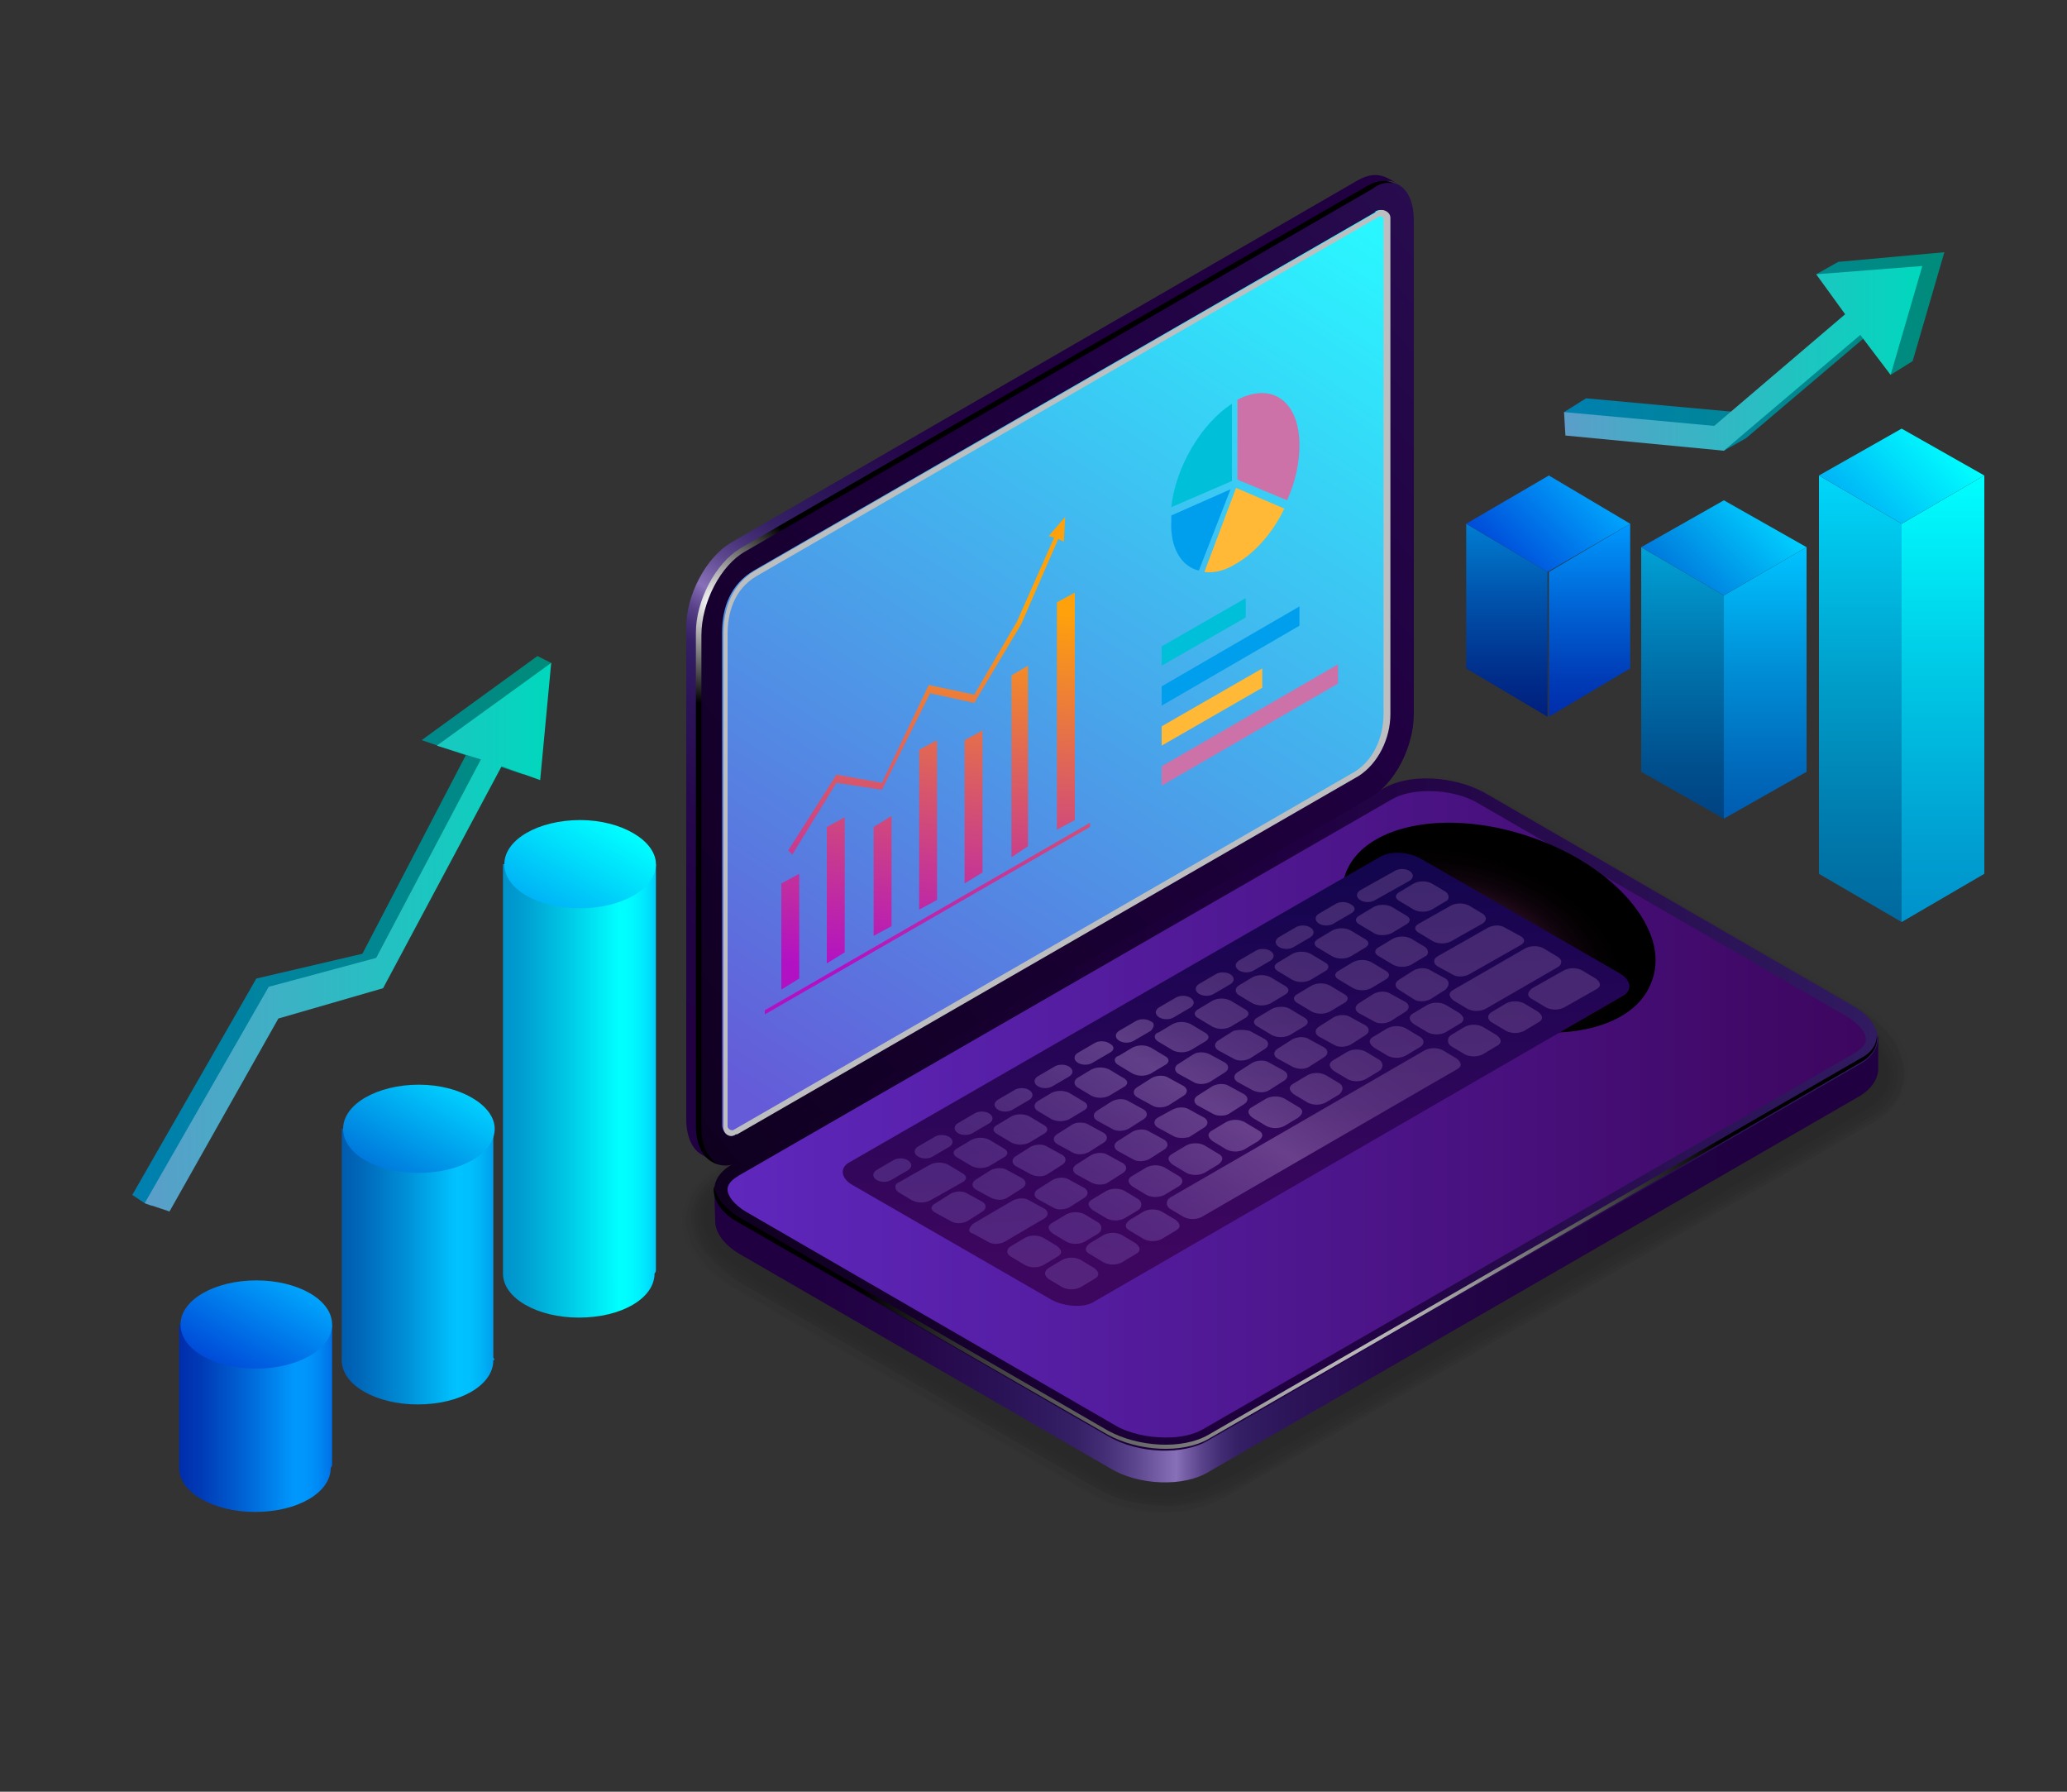 <?xml version="1.0" encoding="utf-8"?>
<!-- Generator: Adobe Illustrator 22.1.0, SVG Export Plug-In . SVG Version: 6.00 Build 0)  -->
<svg version="1.1" id="Layer_1" xmlns="http://www.w3.org/2000/svg" xmlns:xlink="http://www.w3.org/1999/xlink" x="0px" y="0px"
	 viewBox="0 0 150 130" style="enable-background:new 0 0 150 130;" xml:space="preserve">
<rect x="0" y="0" width="150" height="130" fill="#333333" stroke="none"/>
<style type="text/css">
	.st0{fill:url(#SVGID_1_);}
	.st1{fill:url(#SVGID_2_);}
	.st2{fill:url(#SVGID_3_);}
	.st3{fill:url(#SVGID_4_);}
	.st4{fill:url(#SVGID_5_);}
	.st5{fill:url(#SVGID_6_);}
	.st6{fill:url(#SVGID_7_);}
	.st7{fill:url(#SVGID_8_);}
	.st8{fill:url(#SVGID_9_);}
	.st9{fill:url(#SVGID_10_);}
	.st10{fill:url(#SVGID_11_);}
	.st11{fill:url(#SVGID_12_);}
	.st12{fill:url(#SVGID_13_);}
	.st13{fill:url(#SVGID_14_);}
	.st14{fill:url(#SVGID_15_);}
	.st15{fill:url(#SVGID_16_);}
	.st16{fill:url(#SVGID_17_);}
	.st17{fill:url(#SVGID_18_);}
	.st18{fill:url(#SVGID_19_);}
	.st19{opacity:0.2;}
	.st20{opacity:0;}
	.st21{opacity:9.090909e-02;}
	.st22{opacity:0.182;}
	.st23{opacity:0.273;}
	.st24{opacity:0.364;}
	.st25{opacity:0.455;}
	.st26{opacity:0.545;}
	.st27{opacity:0.636;}
	.st28{opacity:0.727;}
	.st29{opacity:0.818;}
	.st30{opacity:0.909;}
	.st31{fill:url(#SVGID_20_);}
	.st32{fill:url(#SVGID_21_);}
	.st33{fill:url(#SVGID_22_);}
	.st34{fill:url(#SVGID_23_);}
	.st35{fill:url(#SVGID_24_);}
	.st36{fill:url(#SVGID_25_);}
	.st37{opacity:0.3;fill:url(#SVGID_26_);}
	.st38{fill:url(#SVGID_27_);}
	.st39{fill:url(#SVGID_28_);}
	.st40{fill:#BCBEC0;}
	.st41{fill:url(#SVGID_29_);}
	.st42{fill:url(#SVGID_30_);}
	.st43{fill:url(#SVGID_31_);}
	.st44{fill:url(#SVGID_32_);}
	.st45{fill:url(#SVGID_33_);}
	.st46{fill:url(#SVGID_34_);}
	.st47{fill:url(#SVGID_35_);}
	.st48{fill:url(#SVGID_36_);}
	.st49{fill:url(#SVGID_37_);}
	.st50{fill:url(#SVGID_38_);}
	.st51{fill:url(#SVGID_39_);}
	.st52{fill:#CD72A8;}
	.st53{fill:#00BFD9;}
	.st54{fill:#009FEE;}
	.st55{fill:#FFB937;}
</style>
<g>
	<g>
		<linearGradient id="SVGID_1_" gradientUnits="userSpaceOnUse" x1="13.018" y1="102.871" x2="24.1" y2="102.871">
			<stop  offset="0" style="stop-color:#002DAC"/>
			<stop  offset="0.142" style="stop-color:#003BB6"/>
			<stop  offset="0.41" style="stop-color:#0061D3"/>
			<stop  offset="0.754" style="stop-color:#0098FD"/>
			<stop  offset="0.834" style="stop-color:#0095FB"/>
			<stop  offset="0.907" style="stop-color:#008AF5"/>
			<stop  offset="0.978" style="stop-color:#0077EA"/>
			<stop  offset="1" style="stop-color:#0070E6"/>
		</linearGradient>
		<path class="st0" d="M24.1,106.2V96.1H13v10.4h0c0,1.8,2.5,3.2,5.5,3.2c3.1,0,5.5-1.4,5.5-3.2C24.1,106.4,24.1,106.3,24.1,106.2z"
			/>
		<linearGradient id="SVGID_2_" gradientUnits="userSpaceOnUse" x1="16.6" y1="99.453" x2="20.518" y2="92.667">
			<stop  offset="0" style="stop-color:#004BD8"/>
			<stop  offset="1" style="stop-color:#00A5FD"/>
		</linearGradient>
		<path class="st1" d="M24.1,96.1c0,1.8-2.5,3.2-5.5,3.2c-3.1,0-5.5-1.4-5.5-3.2c0-1.8,2.5-3.2,5.5-3.2
			C21.6,92.9,24.1,94.3,24.1,96.1z"/>
	</g>
	<g>
		<linearGradient id="SVGID_3_" gradientUnits="userSpaceOnUse" x1="24.784" y1="91.954" x2="35.866" y2="91.954">
			<stop  offset="0" style="stop-color:#005CB0"/>
			<stop  offset="0.146" style="stop-color:#006ABB"/>
			<stop  offset="0.421" style="stop-color:#008FD7"/>
			<stop  offset="0.754" style="stop-color:#00C3FF"/>
			<stop  offset="0.834" style="stop-color:#00C0FD"/>
			<stop  offset="0.909" style="stop-color:#00B5F7"/>
			<stop  offset="0.981" style="stop-color:#00A2EE"/>
			<stop  offset="1" style="stop-color:#009BEA"/>
		</linearGradient>
		<path class="st2" d="M35.8,98.5V81.9H24.8v16.8h0c0,1.8,2.5,3.2,5.5,3.2c3.1,0,5.5-1.4,5.5-3.2C35.9,98.7,35.9,98.6,35.8,98.5z"/>
		<linearGradient id="SVGID_4_" gradientUnits="userSpaceOnUse" x1="28.366" y1="85.337" x2="32.284" y2="78.55">
			<stop  offset="0" style="stop-color:#0078DC"/>
			<stop  offset="1" style="stop-color:#00CFFF"/>
		</linearGradient>
		<path class="st3" d="M35.9,81.9c0,1.8-2.5,3.2-5.5,3.2c-3.1,0-5.5-1.4-5.5-3.2s2.5-3.2,5.5-3.2C33.4,78.7,35.9,80.2,35.9,81.9z"/>
	</g>
	<g>
		<linearGradient id="SVGID_5_" gradientUnits="userSpaceOnUse" x1="36.53" y1="79.145" x2="47.612" y2="79.145">
			<stop  offset="0" style="stop-color:#0092CB"/>
			<stop  offset="0.141" style="stop-color:#00A0D2"/>
			<stop  offset="0.407" style="stop-color:#00C6E4"/>
			<stop  offset="0.756" style="stop-color:#00FFFF"/>
			<stop  offset="0.828" style="stop-color:#00FBFF"/>
			<stop  offset="0.893" style="stop-color:#00F0FE"/>
			<stop  offset="0.957" style="stop-color:#00DEFD"/>
			<stop  offset="1" style="stop-color:#00CCFC"/>
		</linearGradient>
		<path class="st4" d="M47.6,92.1V62.7H36.5v29.7h0c0,1.8,2.5,3.2,5.5,3.2c3.1,0,5.5-1.4,5.5-3.2C47.6,92.3,47.6,92.2,47.6,92.1z"/>
		<linearGradient id="SVGID_6_" gradientUnits="userSpaceOnUse" x1="40.112" y1="66.117" x2="44.03" y2="59.331">
			<stop  offset="0" style="stop-color:#00B3F6"/>
			<stop  offset="1" style="stop-color:#00FFFF"/>
		</linearGradient>
		<path class="st5" d="M47.6,62.7c0,1.8-2.5,3.2-5.5,3.2c-3.1,0-5.5-1.4-5.5-3.2c0-1.8,2.5-3.2,5.5-3.2C45.1,59.5,47.6,61,47.6,62.7
			z"/>
	</g>
	<g>
		<linearGradient id="SVGID_7_" gradientUnits="userSpaceOnUse" x1="9.566" y1="67.556" x2="40.002" y2="67.556">
			<stop  offset="0" style="stop-color:#0080B0"/>
			<stop  offset="1" style="stop-color:#008C7B"/>
		</linearGradient>
		<polygon class="st6" points="39,47.6 30.6,53.7 33.8,54.8 26.3,69.2 18.6,71 9.6,86.7 10.5,87.3 11,87.5 19,73.1 26.9,71 
			35.3,55.3 38,56.2 40,48.1 		"/>
		<linearGradient id="SVGID_8_" gradientUnits="userSpaceOnUse" x1="10.548" y1="67.997" x2="40.002" y2="67.997">
			<stop  offset="0" style="stop-color:#5B9EC9"/>
			<stop  offset="1" style="stop-color:#00D8BD"/>
		</linearGradient>
		<polygon class="st7" points="40,48.1 31.7,54.1 34.9,55.1 27.3,69.5 19.5,71.6 10.5,87.3 12.3,87.9 20.2,73.9 27.8,71.7 
			36.4,55.6 39.2,56.6 		"/>
	</g>
</g>
<g>
	<g>
		<g>
			<linearGradient id="SVGID_9_" gradientUnits="userSpaceOnUse" x1="115.351" y1="51.993" x2="115.351" y2="38">
				<stop  offset="0" style="stop-color:#002DAC"/>
				<stop  offset="0.188" style="stop-color:#003BB6"/>
				<stop  offset="0.544" style="stop-color:#0061D3"/>
				<stop  offset="1" style="stop-color:#0098FD"/>
			</linearGradient>
			<polygon class="st8" points="112.4,52 118.3,48.5 118.3,38 112.4,41.5 			"/>
			<linearGradient id="SVGID_10_" gradientUnits="userSpaceOnUse" x1="109.35" y1="51.993" x2="109.35" y2="38">
				<stop  offset="0" style="stop-color:#001F7D"/>
				<stop  offset="0.209" style="stop-color:#002D8A"/>
				<stop  offset="0.605" style="stop-color:#0052AB"/>
				<stop  offset="1" style="stop-color:#007DD1"/>
			</linearGradient>
			<polygon class="st9" points="112.3,52 106.4,48.5 106.4,38 112.3,41.5 			"/>
			<linearGradient id="SVGID_11_" gradientUnits="userSpaceOnUse" x1="109.351" y1="41" x2="115.35" y2="35">
				<stop  offset="0" style="stop-color:#004BD8"/>
				<stop  offset="1" style="stop-color:#00A5FD"/>
			</linearGradient>
			<polygon class="st10" points="112.4,34.5 106.4,38 112.3,41.5 118.3,38 			"/>
		</g>
		<g>
			<linearGradient id="SVGID_12_" gradientUnits="userSpaceOnUse" x1="128.092" y1="59.429" x2="128.092" y2="39.719">
				<stop  offset="0" style="stop-color:#005CB0"/>
				<stop  offset="0.193" style="stop-color:#006ABB"/>
				<stop  offset="0.559" style="stop-color:#008FD7"/>
				<stop  offset="1" style="stop-color:#00C3FF"/>
			</linearGradient>
			<polygon class="st11" points="125.1,59.4 131.1,56 131.1,39.7 125.1,43.2 			"/>
			<linearGradient id="SVGID_13_" gradientUnits="userSpaceOnUse" x1="122.091" y1="59.429" x2="122.091" y2="39.719">
				<stop  offset="0" style="stop-color:#004282"/>
				<stop  offset="0.207" style="stop-color:#00508E"/>
				<stop  offset="0.599" style="stop-color:#0075AE"/>
				<stop  offset="1" style="stop-color:#00A1D5"/>
			</linearGradient>
			<polygon class="st12" points="125.1,59.4 119.1,56 119.1,39.7 125.1,43.2 			"/>
			<linearGradient id="SVGID_14_" gradientUnits="userSpaceOnUse" x1="122.091" y1="42.718" x2="128.091" y2="36.719">
				<stop  offset="0" style="stop-color:#0078DC"/>
				<stop  offset="1" style="stop-color:#00CFFF"/>
			</linearGradient>
			<polygon class="st13" points="125.1,36.3 119.1,39.7 125.1,43.2 131.1,39.7 			"/>
		</g>
		<g>
			<linearGradient id="SVGID_15_" gradientUnits="userSpaceOnUse" x1="141.001" y1="66.873" x2="141.001" y2="34.538">
				<stop  offset="0" style="stop-color:#0092CB"/>
				<stop  offset="0.186" style="stop-color:#00A0D2"/>
				<stop  offset="0.538" style="stop-color:#00C6E4"/>
				<stop  offset="1" style="stop-color:#00FFFF"/>
			</linearGradient>
			<polygon class="st14" points="138,66.9 144,63.4 144,34.5 138,38 			"/>
			<linearGradient id="SVGID_16_" gradientUnits="userSpaceOnUse" x1="135" y1="66.873" x2="135" y2="34.538">
				<stop  offset="0" style="stop-color:#00699E"/>
				<stop  offset="0.184" style="stop-color:#0077AA"/>
				<stop  offset="0.533" style="stop-color:#009DC9"/>
				<stop  offset="1" style="stop-color:#00D7FA"/>
			</linearGradient>
			<polygon class="st15" points="138,66.9 132,63.4 132,34.5 138,38 			"/>
			<linearGradient id="SVGID_17_" gradientUnits="userSpaceOnUse" x1="135.001" y1="37.537" x2="141" y2="31.538">
				<stop  offset="0" style="stop-color:#00B3F6"/>
				<stop  offset="1" style="stop-color:#00FFFF"/>
			</linearGradient>
			<polygon class="st16" points="138,31.1 132,34.5 138,38 144,34.5 			"/>
		</g>
	</g>
	<g>
		<linearGradient id="SVGID_18_" gradientUnits="userSpaceOnUse" x1="113.461" y1="25.533" x2="141.111" y2="25.533">
			<stop  offset="0" style="stop-color:#0080B0"/>
			<stop  offset="1" style="stop-color:#008C7B"/>
		</linearGradient>
		<polygon class="st17" points="141.1,18.3 133.4,19 131.8,19.9 135.5,21.9 126,29.9 115.1,28.9 113.5,29.9 115.2,30.7 125.1,32.7 
			126.7,31.8 136.6,23.4 137.2,27.2 138.8,26.2 		"/>
		<linearGradient id="SVGID_19_" gradientUnits="userSpaceOnUse" x1="113.461" y1="26.002" x2="139.499" y2="26.002">
			<stop  offset="0" style="stop-color:#5B9EC9"/>
			<stop  offset="1" style="stop-color:#00D8BD"/>
		</linearGradient>
		<polygon class="st18" points="139.5,19.3 131.8,19.9 133.9,22.8 124.4,30.9 113.5,29.9 113.6,31.6 125.1,32.7 135,24.3 
			137.2,27.2 		"/>
	</g>
</g>
<g>
	<g class="st19">
		<path class="st20" d="M84.6,110.2c1.7,0,3.2-0.4,4.5-1.1l47.3-27.3c1.6-0.9,2.6-2.4,2.6-4.1c0-1.8-1.1-3.5-3.1-4.6L109,57.6
			c-1.5-0.9-3.5-1.4-5.4-1.4c-1.7,0-3.2,0.4-4.5,1.1L51.8,84.6c-1.6,0.9-2.6,2.4-2.6,4.1c0,1.8,1.1,3.5,3.1,4.6l26.8,15.5
			C80.7,109.7,82.6,110.2,84.6,110.2z"/>
		<path class="st21" d="M99.2,57.5L51.9,84.8c-1.6,0.9-2.5,2.4-2.4,4c0,0.4,0.1,0.8,0.2,1.1c0.4,1.2,1.6,2.5,3,3.3l26.5,15.3
			c1.5,0.9,3.5,1.4,5.4,1.3c0.8,0,1.5-0.1,2.2-0.3c0.7-0.2,1.6-0.5,2.2-0.9l47.1-27.2c1.6-0.9,2.5-2.4,2.4-4c0-0.5-0.1-0.9-0.3-1.3
			c-0.4-1.1-1.6-2.4-2.9-3.1l-26.4-15.3c-0.3-0.2-0.8-0.4-1.1-0.6c-1.3-0.5-2.7-0.8-4.2-0.8C101.9,56.5,100.4,56.8,99.2,57.5z"/>
		<path class="st22" d="M99.3,57.7L52,85c-1.6,0.9-2.4,2.4-2.2,4c0.1,0.4,0.2,0.7,0.3,1.1c0.4,1.1,1.8,2.5,3,3.2l26.2,15.1
			c1.5,0.9,3.5,1.3,5.4,1.3c0.8,0,1.5-0.1,2.2-0.3c0.7-0.2,1.6-0.6,2.2-0.9l46.9-27.1c1.6-0.9,2.4-2.4,2.2-4
			c-0.1-0.4-0.2-0.8-0.4-1.3c-0.4-1-1.7-2.3-2.9-3l-26.1-15.1c-0.3-0.2-0.8-0.4-1.1-0.6c-1.3-0.5-2.7-0.8-4.1-0.8
			C102,56.7,100.5,57,99.3,57.7z"/>
		<path class="st23" d="M99.4,57.9L52.2,85.2c-1.6,0.9-2.3,2.4-2,3.9c0.1,0.4,0.2,0.7,0.4,1c0.4,0.9,2,2.4,3.1,3l25.9,14.9
			c1.5,0.9,3.5,1.3,5.4,1.3c0.8,0,1.5-0.2,2.2-0.3c0.6-0.2,1.7-0.6,2.2-0.9l46.7-27c1.6-0.9,2.3-2.4,2-3.9c-0.1-0.4-0.3-0.8-0.4-1.2
			c-0.4-0.9-1.9-2.3-3-2.9l-25.7-14.8c-0.3-0.2-0.8-0.4-1.1-0.6c-1.2-0.5-2.6-0.8-4.1-0.9C102.1,56.9,100.6,57.3,99.4,57.9z"/>
		<path class="st24" d="M99.5,58.1L52.3,85.4c-1.6,0.9-2.2,2.4-1.8,3.9c0.1,0.3,0.3,0.6,0.4,1c0.4,0.8,2.2,2.4,3.1,2.9L79.6,108
			c1.5,0.9,3.5,1.3,5.4,1.2c0.8,0,1.5-0.2,2.2-0.4c0.5-0.1,1.7-0.7,2.1-0.9L135.8,81c1.6-0.9,2.2-2.4,1.8-3.9
			c-0.1-0.4-0.3-0.8-0.5-1.1c-0.4-0.8-2.1-2.2-3-2.7l-25.3-14.6c-0.2-0.1-0.8-0.4-1.1-0.6c-1.2-0.5-2.6-0.9-4-0.9
			C102.2,57.2,100.7,57.5,99.5,58.1z"/>
		<path class="st25" d="M99.7,58.3L52.4,85.6c-1.6,0.9-2.1,2.4-1.6,3.9c0.1,0.3,0.3,0.6,0.5,0.9c0.3,0.7,2.3,2.3,3.2,2.8l25.2,14.6
			c1.5,0.9,3.5,1.3,5.3,1.2c0.8,0,1.5-0.2,2.1-0.4c0.4-0.1,1.8-0.8,2.1-1l46.4-26.8c1.6-0.9,2.1-2.4,1.6-3.8
			c-0.1-0.4-0.4-0.7-0.6-1.1c-0.3-0.6-2.2-2.2-3-2.6l-24.9-14.4c-0.2-0.1-0.8-0.5-1.1-0.6c-1.2-0.5-2.5-0.9-3.9-0.9
			C102.3,57.4,100.8,57.7,99.7,58.3z"/>
		<path class="st26" d="M99.8,58.5L52.5,85.8c-1.6,0.9-2,2.4-1.3,3.8c0.1,0.3,0.3,0.6,0.5,0.9c0.2,0.6,2.5,2.3,3.2,2.7l24.9,14.4
			c1.5,0.9,3.5,1.3,5.3,1.1c0.8-0.1,1.5-0.3,2.1-0.5c0.4-0.1,1.8-0.8,2.1-1l46.2-26.7c1.6-0.9,2-2.3,1.4-3.8c-0.2-0.3-0.4-0.7-0.6-1
			c-0.2-0.6-2.4-2.1-3.1-2.5l-24.6-14.2c-0.2-0.1-0.9-0.5-1-0.6c-1.2-0.5-2.5-0.9-3.8-0.9C102.3,57.6,100.9,57.9,99.8,58.5z"/>
		<path class="st27" d="M99.9,58.7L52.6,86c-1.6,0.9-1.9,2.4-1.1,3.8c0.2,0.3,0.4,0.6,0.6,0.8c0.1,0.5,2.7,2.2,3.3,2.5L80,107.4
			c1.5,0.9,3.5,1.3,5.3,1.1c0.8-0.1,1.5-0.3,2.1-0.5c0.3-0.1,1.8-0.9,2.1-1l46-26.6c1.6-0.9,1.9-2.3,1.2-3.7c-0.2-0.3-0.4-0.7-0.7-1
			c-0.2-0.5-2.6-2.1-3.1-2.4l-24.2-14c-0.1-0.1-0.9-0.5-1-0.5c-1.1-0.5-2.4-0.9-3.8-0.9C102.4,57.8,101,58.1,99.9,58.7z"/>
		<path class="st28" d="M100,59L52.8,86.2c-1.6,0.9-1.9,2.4-0.9,3.7c0.2,0.3,0.4,0.5,0.7,0.8c0.1,0.4,2.9,2.2,3.3,2.4l24.3,14
			c1.5,0.9,3.5,1.2,5.3,1.1c0.8-0.1,1.5-0.3,2.1-0.5c0.2-0.1,1.9-1,2-1.1l45.8-26.5c1.6-0.9,1.9-2.3,1-3.7c-0.2-0.3-0.4-0.6-0.8-0.9
			c-0.1-0.3-2.7-2-3.1-2.2l-23.8-13.7c-0.1-0.1-0.9-0.5-1-0.5c-1.1-0.5-2.4-0.9-3.7-1C102.5,58.1,101.1,58.3,100,59z"/>
		<path class="st29" d="M100.1,59.2L52.9,86.4c-1.6,0.9-1.8,2.4-0.7,3.7c0.2,0.2,0.4,0.5,0.7,0.7c0.1,0.2,3.1,2.1,3.4,2.3l24,13.8
			c1.5,0.9,3.5,1.2,5.3,1c0.8-0.1,1.4-0.4,2.1-0.6c0.1-0.1,1.9-1,2-1.1L135.2,80c1.6-0.9,1.8-2.3,0.8-3.6c-0.2-0.3-0.5-0.6-0.8-0.8
			c-0.1-0.2-2.9-2-3.2-2.1l-23.4-13.5c-0.1,0-0.9-0.5-1-0.5c-1.1-0.5-2.4-0.9-3.6-1C102.6,58.3,101.2,58.6,100.1,59.2z"/>
		<path class="st30" d="M100.3,59.4L53,86.7c-1.6,0.9-1.7,2.4-0.5,3.6c0.2,0.2,0.5,0.5,0.8,0.7c0,0.1,3.3,2.1,3.4,2.1l23.7,13.7
			c1.5,0.9,3.5,1.2,5.3,1c0.8-0.1,1.4-0.4,2.1-0.6c0.1,0,1.9-1.1,2-1.1l45.5-26.3c1.5-0.9,1.7-2.3,0.6-3.5c-0.2-0.3-0.5-0.5-0.9-0.8
			c0-0.1-3.1-1.9-3.2-2l-23-13.3c0,0-0.9-0.5-1-0.5c-1.1-0.5-2.3-0.9-3.6-1C102.7,58.5,101.3,58.8,100.3,59.4z"/>
		<path d="M87.7,106.9L135,79.6c1.9-1.1,1.6-3-0.5-4.2l-26.8-15.5c-2.2-1.2-5.4-1.4-7.3-0.3L53.1,86.9c-1.9,1.1-1.6,3,0.5,4.2
			l26.8,15.5C82.6,107.8,85.9,107.9,87.7,106.9z"/>
	</g>
	
		<linearGradient id="SVGID_20_" gradientUnits="userSpaceOnUse" x1="4010.093" y1="83.166" x2="4102.606" y2="83.166" gradientTransform="matrix(-1 0 0 1 4144.492 0)">
		<stop  offset="5.555560e-02" style="stop-color:#200041"/>
		<stop  offset="0.258" style="stop-color:#210243"/>
		<stop  offset="0.357" style="stop-color:#25084B"/>
		<stop  offset="0.434" style="stop-color:#2C1358"/>
		<stop  offset="0.47" style="stop-color:#311B61"/>
		<stop  offset="0.482" style="stop-color:#351F65"/>
		<stop  offset="0.495" style="stop-color:#422C73"/>
		<stop  offset="0.509" style="stop-color:#584188"/>
		<stop  offset="0.523" style="stop-color:#765FA7"/>
		<stop  offset="0.53" style="stop-color:#8770B8"/>
		<stop  offset="0.537" style="stop-color:#7E67AE"/>
		<stop  offset="0.562" style="stop-color:#5C468D"/>
		<stop  offset="0.586" style="stop-color:#442E75"/>
		<stop  offset="0.608" style="stop-color:#362066"/>
		<stop  offset="0.626" style="stop-color:#311B61"/>
		<stop  offset="0.672" style="stop-color:#2A1155"/>
		<stop  offset="0.749" style="stop-color:#230446"/>
		<stop  offset="0.813" style="stop-color:#200041"/>
		<stop  offset="1" style="stop-color:#200041"/>
	</linearGradient>
	<path class="st31" d="M87.7,106.8L135,79.5c0.8-0.5,1.2-1.1,1.3-1.8c0,0,0-2.3,0-2.3c0-0.8-0.6,0.6-1.8-0.1l-26.8-15.5
		c-2.2-1.2-5.4-1.4-7.3-0.3L53.1,86.8c-0.6,0.4-1.1-1.2-1.2-0.7c-0.1,0.2,0,2.3,0,2.5c0,0.8,0.6,1.7,1.8,2.4l26.8,15.5
		C82.6,107.8,85.9,107.9,87.7,106.8z"/>
	
		<linearGradient id="SVGID_21_" gradientUnits="userSpaceOnUse" x1="4008.227" y1="80.868" x2="4092.643" y2="80.868" gradientTransform="matrix(-1 0 0 1 4144.492 0)">
		<stop  offset="0" style="stop-color:#311B61"/>
		<stop  offset="0.203" style="stop-color:#290F52"/>
		<stop  offset="0.495" style="stop-color:#200041"/>
		<stop  offset="1" style="stop-color:#0F001F"/>
	</linearGradient>
	<path class="st32" d="M87.7,104.5L135,77.2c1.9-1.1,1.6-3-0.5-4.2l-26.8-15.5c-2.2-1.2-5.4-1.4-7.3-0.3L53.1,84.5
		c-1.9,1.1-1.6,3,0.5,4.2l26.8,15.5C82.6,105.5,85.9,105.6,87.7,104.5z"/>
	
		<linearGradient id="SVGID_22_" gradientUnits="userSpaceOnUse" x1="4009.171" y1="80.868" x2="4091.698" y2="80.868" gradientTransform="matrix(-1 0 0 1 4144.492 0)">
		<stop  offset="0" style="stop-color:#3D065F"/>
		<stop  offset="1" style="stop-color:#5F27BD"/>
	</linearGradient>
	<path class="st33" d="M84.6,104.3c1.1,0,2-0.2,2.7-0.6l47.3-27.3c0.3-0.2,0.8-0.5,0.8-1c0-0.5-0.5-1.1-1.3-1.6l-26.8-15.5
		c-1-0.6-2.3-0.9-3.6-0.9c-1.1,0-2,0.2-2.7,0.6L53.6,85.3c-0.3,0.2-0.8,0.5-0.8,1c0,0.5,0.5,1.1,1.3,1.6l26.8,15.5
		C81.9,104,83.3,104.3,84.6,104.3z"/>
	
		<radialGradient id="SVGID_23_" cx="4050.432" cy="90.206" r="31.68" gradientTransform="matrix(-1 0 0 1 4144.492 0)" gradientUnits="userSpaceOnUse">
		<stop  offset="0" style="stop-color:#FFFFFF"/>
		<stop  offset="1" style="stop-color:#000000"/>
	</radialGradient>
	<path class="st34" d="M53.6,88.3l26.8,15.5c2.2,1.2,5.4,1.4,7.3,0.3L135,76.8c0.8-0.4,1.2-1,1.2-1.7c0.1,0.8-0.3,1.5-1.2,2
		l-47.3,27.3c-1.9,1.1-5.1,0.9-7.3-0.3L53.6,88.7c-1.3-0.7-1.9-1.7-1.8-2.6C52,86.9,52.6,87.7,53.6,88.3z"/>
	
		<radialGradient id="SVGID_24_" cx="4819.326" cy="21.797" r="11.799" gradientTransform="matrix(-0.946 -0.325 -0.192 0.558 4670.065 1622.899)" gradientUnits="userSpaceOnUse">
		<stop  offset="0" style="stop-color:#972A74"/>
		<stop  offset="4.128253e-02" style="stop-color:#8A266A"/>
		<stop  offset="0.194" style="stop-color:#601B4A"/>
		<stop  offset="0.35" style="stop-color:#3D112F"/>
		<stop  offset="0.507" style="stop-color:#220A1B"/>
		<stop  offset="0.667" style="stop-color:#0F040C"/>
		<stop  offset="0.829" style="stop-color:#040103"/>
		<stop  offset="1" style="stop-color:#000000"/>
	</radialGradient>
	<path class="st35" d="M97.6,63.5c-1.3,3.6,2.7,8.3,8.9,10.4c6.2,2.1,12.2,0.9,13.4-2.8c1.3-3.6-2.7-8.3-8.9-10.4
		C104.8,58.6,98.8,59.9,97.6,63.5z"/>
	
		<linearGradient id="SVGID_25_" gradientUnits="userSpaceOnUse" x1="410.524" y1="-1680.047" x2="372.047" y2="-1709.133" gradientTransform="matrix(-0.866 0.5 1.5 0.289 2969.955 370.531)">
		<stop  offset="0" style="stop-color:#3D065F"/>
		<stop  offset="1" style="stop-color:#12054E"/>
		<stop  offset="1" style="stop-color:#10054D"/>
	</linearGradient>
	<path class="st36" d="M79.3,94.5l38.4-22.2c0.8-0.4,0.7-1.2-0.2-1.7l-14.4-8.3c-0.9-0.5-2.2-0.6-3-0.1L61.7,84.3
		c-0.8,0.4-0.7,1.2,0.2,1.7l14.4,8.3C77.2,94.8,78.6,94.9,79.3,94.5z"/>
	
		<linearGradient id="SVGID_26_" gradientUnits="userSpaceOnUse" x1="4044.079" y1="61.471" x2="4065.634" y2="95.297" gradientTransform="matrix(-1 0 0 1 4144.492 0)">
		<stop  offset="5.555560e-02" style="stop-color:#9F79B8"/>
		<stop  offset="0.25" style="stop-color:#A17BBA"/>
		<stop  offset="0.346" style="stop-color:#A883C0"/>
		<stop  offset="0.42" style="stop-color:#B490CC"/>
		<stop  offset="0.484" style="stop-color:#C5A3DC"/>
		<stop  offset="0.539" style="stop-color:#DBBBF0"/>
		<stop  offset="0.561" style="stop-color:#E6C6FA"/>
		<stop  offset="0.597" style="stop-color:#D6B6F1"/>
		<stop  offset="0.687" style="stop-color:#B595DD"/>
		<stop  offset="0.773" style="stop-color:#9D7DCF"/>
		<stop  offset="0.853" style="stop-color:#8E6EC6"/>
		<stop  offset="0.919" style="stop-color:#8969C3"/>
	</linearGradient>
	<path class="st37" d="M102.3,63.2c-0.3-0.2-0.8-0.2-1.1,0l-2.5,1.4c-0.3,0.2-0.3,0.5,0,0.7c0.3,0.2,0.8,0.2,1.1,0l2.5-1.4
		C102.6,63.7,102.6,63.4,102.3,63.2z M98,65.6c-0.3-0.2-0.8-0.2-1.1,0l-1.2,0.7c-0.3,0.2-0.3,0.5,0,0.7s0.8,0.2,1.1,0l1.2-0.7
		C98.4,66.1,98.4,65.8,98,65.6z M95.1,67.3c-0.3-0.2-0.8-0.2-1.1,0L92.8,68c-0.3,0.2-0.3,0.5,0,0.7c0.3,0.2,0.8,0.2,1.1,0l1.2-0.7
		C95.4,67.8,95.4,67.5,95.1,67.3z M92.2,69c-0.3-0.2-0.8-0.2-1.1,0l-1.2,0.7c-0.3,0.2-0.3,0.5,0,0.7s0.8,0.2,1.1,0l1.2-0.7
		C92.5,69.5,92.5,69.2,92.2,69z M89.3,70.7c-0.3-0.2-0.8-0.2-1.1,0L87,71.4c-0.3,0.2-0.3,0.5,0,0.7c0.3,0.2,0.8,0.2,1.1,0l1.2-0.7
		C89.6,71.2,89.6,70.9,89.3,70.7z M86.4,72.4c-0.3-0.2-0.8-0.2-1.1,0l-1.2,0.7c-0.3,0.2-0.3,0.5,0,0.7c0.3,0.2,0.8,0.2,1.1,0
		l1.2-0.7C86.7,72.9,86.7,72.6,86.4,72.4z M83.5,74.1c-0.3-0.2-0.8-0.2-1.1,0l-1.2,0.7c-0.3,0.2-0.3,0.5,0,0.7s0.8,0.2,1.1,0
		l1.2-0.7C83.8,74.5,83.8,74.2,83.5,74.1z M80.5,75.7c-0.3-0.2-0.8-0.2-1.1,0l-1.2,0.7c-0.3,0.2-0.3,0.5,0,0.7
		c0.3,0.2,0.8,0.2,1.1,0l1.2-0.7C80.9,76.2,80.9,75.9,80.5,75.7z M77.6,77.4c-0.3-0.2-0.8-0.2-1.1,0l-1.2,0.7
		c-0.3,0.2-0.3,0.5,0,0.7s0.8,0.2,1.1,0l1.2-0.7C77.9,77.9,77.9,77.6,77.6,77.4z M74.7,79.1c-0.3-0.2-0.8-0.2-1.1,0l-1.2,0.7
		c-0.3,0.2-0.3,0.5,0,0.7c0.3,0.2,0.8,0.2,1.1,0l1.2-0.7C75,79.6,75,79.3,74.7,79.1z M71.8,80.8c-0.3-0.2-0.8-0.2-1.1,0l-1.2,0.7
		c-0.3,0.2-0.3,0.5,0,0.7c0.3,0.2,0.8,0.2,1.1,0l1.2-0.7C72.1,81.3,72.1,81,71.8,80.8z M68.9,82.5c-0.3-0.2-0.8-0.2-1.1,0l-1.2,0.7
		c-0.3,0.2-0.3,0.5,0,0.7c0.3,0.2,0.8,0.2,1.1,0l1.2-0.7C69.2,83,69.2,82.7,68.9,82.5z M65.9,84.2c-0.3-0.2-0.8-0.2-1.1,0l-1.2,0.7
		c-0.3,0.2-0.3,0.5,0,0.7c0.3,0.2,0.8,0.2,1.1,0l1.2-0.7C66.2,84.7,66.2,84.4,65.9,84.2z M104.9,64.7l-1-0.6c-0.4-0.2-0.9-0.2-1.3,0
		l-1,0.6c-0.4,0.2-0.4,0.5,0,0.7l1,0.6c0.4,0.2,0.9,0.2,1.3,0l1-0.6C105.2,65.3,105.2,64.9,104.9,64.7z M101,67.7l1-0.6
		c0.4-0.2,0.4-0.5,0-0.7l-1-0.6c-0.4-0.2-0.9-0.2-1.3,0l-1,0.6c-0.4,0.2-0.4,0.5,0,0.7l1,0.6C100,67.9,100.6,67.9,101,67.7z
		 M99,68.1l-1-0.6c-0.4-0.2-0.9-0.2-1.3,0l-1,0.6c-0.4,0.2-0.4,0.5,0,0.7l1,0.6c0.4,0.2,0.9,0.2,1.3,0l1-0.6
		C99.4,68.6,99.4,68.3,99,68.1z M96.1,69.8l-1-0.6c-0.4-0.2-0.9-0.2-1.3,0l-1,0.6c-0.4,0.2-0.4,0.5,0,0.7l1,0.6
		c0.4,0.2,0.9,0.2,1.3,0l1-0.6C96.5,70.3,96.5,70,96.1,69.8z M89.9,72.2l1,0.6c0.4,0.2,0.9,0.2,1.3,0l1-0.6c0.4-0.2,0.4-0.5,0-0.7
		l-1-0.6c-0.4-0.2-0.9-0.2-1.3,0l-1,0.6C89.6,71.7,89.6,72,89.9,72.2z M87,73.9l1,0.6c0.4,0.2,0.9,0.2,1.3,0l1-0.6
		c0.4-0.2,0.4-0.5,0-0.7l-1-0.6c-0.4-0.2-0.9-0.2-1.3,0l-1,0.6C86.6,73.4,86.6,73.7,87,73.9z M84.1,75.6l1,0.6
		c0.4,0.2,0.9,0.2,1.3,0l1-0.6c0.4-0.2,0.4-0.5,0-0.7l-1-0.6c-0.4-0.2-0.9-0.2-1.3,0l-1,0.6C83.7,75,83.7,75.4,84.1,75.6z
		 M81.2,77.3l1,0.6c0.4,0.2,0.9,0.2,1.3,0l1-0.6c0.4-0.2,0.4-0.5,0-0.7l-1-0.6c-0.4-0.2-0.9-0.2-1.3,0l-1,0.6
		C80.8,76.7,80.8,77.1,81.2,77.3z M78.2,78.9l1,0.6c0.4,0.2,0.9,0.2,1.3,0l1-0.6c0.4-0.2,0.4-0.5,0-0.7l-1-0.6
		c-0.4-0.2-0.9-0.2-1.3,0l-1,0.6C77.9,78.4,77.9,78.7,78.2,78.9z M75.3,80.6l1,0.6c0.4,0.2,0.9,0.2,1.3,0l1-0.6
		c0.4-0.2,0.4-0.5,0-0.7l-1-0.6c-0.4-0.2-0.9-0.2-1.3,0l-1,0.6C75,80.1,75,80.4,75.3,80.6z M75.7,81.6l-1-0.6
		c-0.4-0.2-0.9-0.2-1.3,0l-1,0.6c-0.4,0.2-0.4,0.5,0,0.7l1,0.6c0.4,0.2,0.9,0.2,1.3,0l1-0.6C76.1,82.1,76.1,81.8,75.7,81.6z
		 M69.5,84l1,0.6c0.4,0.2,0.9,0.2,1.3,0l1-0.6c0.4-0.2,0.4-0.5,0-0.7l-1-0.6c-0.4-0.2-0.9-0.2-1.3,0l-1,0.6
		C69.1,83.5,69.1,83.8,69.5,84z M65.2,86.5l1,0.6c0.4,0.2,0.9,0.2,1.3,0l2.3-1.3c0.4-0.2,0.4-0.5,0-0.7l-1-0.6
		c-0.4-0.2-0.9-0.2-1.3,0l-2.3,1.3C64.9,85.9,64.9,86.3,65.2,86.5z M107.6,66.3l-1-0.6c-0.4-0.2-0.9-0.2-1.3,0L103,67
		c-0.4,0.2-0.4,0.5,0,0.7l1,0.6c0.4,0.2,0.9,0.2,1.3,0l2.3-1.3C107.9,66.8,107.9,66.5,107.6,66.3z M103.4,68.7l-1-0.6
		c-0.4-0.2-0.9-0.2-1.3,0l-1,0.6c-0.4,0.2-0.4,0.5,0,0.7l1,0.6c0.4,0.2,0.9,0.2,1.3,0l1-0.6C103.7,69.3,103.7,68.9,103.4,68.7z
		 M100.5,71.1c0.4-0.2,0.4-0.5,0-0.7l-1-0.6c-0.4-0.2-0.9-0.2-1.3,0l-1,0.6c-0.4,0.2-0.4,0.5,0,0.7l1,0.6c0.4,0.2,0.9,0.2,1.3,0
		L100.5,71.1z M97.5,72.8c0.4-0.2,0.4-0.5,0-0.7l-1-0.6c-0.4-0.2-0.9-0.2-1.3,0l-1,0.6c-0.4,0.2-0.4,0.5,0,0.7l1,0.6
		c0.4,0.2,0.9,0.2,1.3,0L97.5,72.8z M92.3,73.2l-1,0.6c-0.4,0.2-0.4,0.5,0,0.7l1,0.6c0.4,0.2,0.9,0.2,1.3,0l1-0.6
		c0.4-0.2,0.4-0.5,0-0.7l-1-0.6C93.3,73,92.7,73,92.3,73.2z M89.5,74.8l-1.1,0.7c-0.3,0.2-0.3,0.5,0,0.7l1.1,0.6
		c0.3,0.2,0.8,0.2,1.2,0l1.1-0.7c0.3-0.2,0.3-0.5,0-0.7l-1.1-0.6C90.3,74.7,89.8,74.7,89.5,74.8z M86.6,76.5l-1.1,0.7
		c-0.3,0.2-0.3,0.5,0,0.7l1.1,0.6c0.3,0.2,0.8,0.2,1.2,0l1.1-0.7c0.3-0.2,0.3-0.5,0-0.7l-1.1-0.6C87.4,76.3,86.9,76.3,86.6,76.5z
		 M83.6,78.2l-1.1,0.7c-0.3,0.2-0.3,0.5,0,0.7l1.1,0.6c0.3,0.2,0.8,0.2,1.2,0l1.1-0.7c0.3-0.2,0.3-0.5,0-0.7l-1.1-0.6
		C84.5,78,84,78,83.6,78.2z M80.7,79.9l-1.1,0.7c-0.3,0.2-0.3,0.5,0,0.7l1.1,0.6c0.3,0.2,0.8,0.2,1.2,0l1.1-0.7
		c0.3-0.2,0.3-0.5,0-0.7l-1.1-0.6C81.6,79.7,81.1,79.7,80.7,79.9z M77.8,81.6l-1.1,0.7c-0.3,0.2-0.3,0.5,0,0.7l1.1,0.6
		c0.3,0.2,0.8,0.2,1.2,0l1.1-0.7c0.3-0.2,0.3-0.5,0-0.7L79,81.6C78.7,81.4,78.1,81.4,77.8,81.6z M76,85.2l1.1-0.7
		c0.3-0.2,0.3-0.5,0-0.7l-1.1-0.6c-0.3-0.2-0.8-0.2-1.2,0l-1.1,0.7c-0.3,0.2-0.3,0.5,0,0.7l1.1,0.6C75.2,85.4,75.7,85.4,76,85.2z
		 M73.1,86.9l1.1-0.7c0.3-0.2,0.3-0.5,0-0.7l-1.1-0.6c-0.3-0.2-0.8-0.2-1.2,0l-1.1,0.7c-0.3,0.2-0.3,0.5,0,0.7l1.1,0.6
		C72.3,87.1,72.8,87.1,73.1,86.9z M67.9,88l1.1,0.6c0.3,0.2,0.8,0.2,1.2,0l1.1-0.7c0.3-0.2,0.3-0.5,0-0.7l-1.1-0.6
		c-0.3-0.2-0.8-0.2-1.2,0l-1.1,0.7C67.5,87.5,67.5,87.8,67.9,88z M110.3,67.9l-1.1-0.6c-0.3-0.2-0.8-0.2-1.2,0l-3.7,2.1
		c-0.3,0.2-0.3,0.5,0,0.7l1.1,0.6c0.3,0.2,0.8,0.2,1.2,0l3.7-2.1C110.7,68.4,110.7,68.1,110.3,67.9z M104.9,71l-1.1-0.6
		c-0.3-0.2-0.8-0.2-1.2,0l-1.1,0.7c-0.3,0.2-0.3,0.5,0,0.7l1.1,0.7c0.3,0.2,0.8,0.2,1.2,0l1.1-0.7C105.2,71.5,105.2,71.2,104.9,71z
		 M102,72.7l-1.1-0.6c-0.3-0.2-0.8-0.2-1.2,0l-1.1,0.7c-0.3,0.2-0.3,0.5,0,0.7l1.1,0.6c0.3,0.2,0.8,0.2,1.2,0l1.1-0.7
		C102.3,73.2,102.3,72.9,102,72.7z M99.1,74.4l-1.1-0.6c-0.3-0.2-0.8-0.2-1.2,0l-1.1,0.7c-0.3,0.2-0.3,0.5,0,0.7l1.1,0.6
		c0.3,0.2,0.8,0.2,1.2,0l1.1-0.7C99.4,74.9,99.4,74.6,99.1,74.4z M95,77.4l1.1-0.7c0.3-0.2,0.3-0.5,0-0.7L95,75.4
		c-0.3-0.2-0.8-0.2-1.2,0l-1.1,0.7c-0.3,0.2-0.3,0.5,0,0.7l1.1,0.6C94.2,77.6,94.7,77.6,95,77.4z M92.1,79.1l1.1-0.7
		c0.3-0.2,0.3-0.5,0-0.7l-1.1-0.6c-0.3-0.2-0.8-0.2-1.2,0l-1.1,0.7c-0.3,0.2-0.3,0.5,0,0.7l1.1,0.6C91.3,79.3,91.8,79.3,92.1,79.1z
		 M89.2,80.8l1.1-0.7c0.3-0.2,0.3-0.5,0-0.7l-1.1-0.6c-0.3-0.2-0.8-0.2-1.2,0l-1.1,0.7c-0.3,0.2-0.3,0.5,0,0.7l1.1,0.6
		C88.3,81,88.9,81,89.2,80.8z M86.3,82.5l1.1-0.7c0.3-0.2,0.3-0.5,0-0.7l-1.1-0.6c-0.3-0.2-0.8-0.2-1.2,0L84,81.1
		c-0.3,0.2-0.3,0.5,0,0.7l1.1,0.6C85.4,82.6,85.9,82.6,86.3,82.5z M83.4,84.1l1.1-0.7c0.3-0.2,0.3-0.5,0-0.7l-1.1-0.6
		c-0.3-0.2-0.8-0.2-1.2,0l-1.1,0.7c-0.3,0.2-0.3,0.5,0,0.7l1.1,0.6C82.5,84.3,83,84.3,83.4,84.1z M80.4,85.8l1.1-0.7
		c0.3-0.2,0.3-0.5,0-0.7l-1.1-0.6c-0.3-0.2-0.8-0.2-1.2,0l-1.1,0.7c-0.3,0.2-0.3,0.5,0,0.7l1.1,0.6C79.6,86,80.1,86,80.4,85.8z
		 M78.7,86.2l-1.1-0.6c-0.3-0.2-0.8-0.2-1.2,0l-1.1,0.7c-0.3,0.2-0.3,0.5,0,0.7l1.1,0.6c0.3,0.2,0.8,0.2,1.2,0l1.1-0.7
		C79,86.7,79,86.4,78.7,86.2z M70.6,89.5l1.1,0.6c0.3,0.2,0.8,0.2,1.2,0l2.9-1.7c0.3-0.2,0.3-0.5,0-0.7l-1.1-0.6
		c-0.3-0.2-0.8-0.2-1.2,0l-2.9,1.7C70.3,89.1,70.2,89.4,70.6,89.5z M113,69.4l-1-0.6c-0.4-0.2-0.9-0.2-1.3,0l-5.2,3
		c-0.4,0.2-0.4,0.5,0,0.8l1,0.6c0.4,0.2,0.9,0.2,1.3,0l5.2-3C113.4,70,113.4,69.6,113,69.4z M105.9,73.5l-1-0.6
		c-0.4-0.2-0.9-0.2-1.3,0l-1,0.6c-0.4,0.2-0.4,0.5,0,0.8l1,0.6c0.4,0.2,0.9,0.2,1.3,0l1-0.6C106.3,74.1,106.3,73.8,105.9,73.5z
		 M103,75.2l-1-0.6c-0.4-0.2-0.9-0.2-1.3,0l-1,0.6c-0.4,0.2-0.4,0.5,0,0.8l1,0.6c0.4,0.2,0.9,0.2,1.3,0l1-0.6
		C103.4,75.8,103.4,75.4,103,75.2z M100.1,76.9l-1-0.6c-0.4-0.2-0.9-0.2-1.3,0l-1,0.6c-0.4,0.2-0.4,0.5,0,0.8l1,0.6
		c0.4,0.2,0.9,0.2,1.3,0l1-0.6C100.4,77.5,100.4,77.1,100.1,76.9z M97.2,78.6l-1-0.6c-0.4-0.2-0.9-0.2-1.3,0l-1,0.6
		c-0.4,0.2-0.4,0.5,0,0.8l1,0.6c0.4,0.2,0.9,0.2,1.3,0l1-0.6C97.5,79.1,97.5,78.8,97.2,78.6z M94.2,80.3l-1-0.6
		c-0.4-0.2-0.9-0.2-1.3,0l-1,0.6c-0.4,0.2-0.4,0.5,0,0.8l1,0.6c0.4,0.2,0.9,0.2,1.3,0l1-0.6C94.6,80.8,94.6,80.5,94.2,80.3z
		 M91.3,82l-1-0.6c-0.4-0.2-0.9-0.2-1.3,0l-1,0.6c-0.4,0.2-0.4,0.5,0,0.8l1,0.6c0.4,0.2,0.9,0.2,1.3,0l1-0.6
		C91.7,82.5,91.7,82.2,91.3,82z M88.4,83.7l-1-0.6c-0.4-0.2-0.9-0.2-1.3,0l-1,0.6c-0.4,0.2-0.4,0.5,0,0.8l1,0.6
		c0.4,0.2,0.9,0.2,1.3,0l1-0.6C88.8,84.2,88.8,83.9,88.4,83.7z M85.5,85.3l-1-0.6c-0.4-0.2-0.9-0.2-1.3,0l-1,0.6
		c-0.4,0.2-0.4,0.5,0,0.8l1,0.6c0.4,0.2,0.9,0.2,1.3,0l1-0.6C85.9,85.9,85.9,85.5,85.5,85.3z M82.6,87l-1-0.6
		c-0.4-0.2-0.9-0.2-1.3,0l-1,0.6c-0.4,0.2-0.4,0.5,0,0.8l1,0.6c0.4,0.2,0.9,0.2,1.3,0l1-0.6C82.9,87.6,82.9,87.2,82.6,87z
		 M79.7,88.7l-1-0.6c-0.4-0.2-0.9-0.2-1.3,0l-1,0.6c-0.4,0.2-0.4,0.5,0,0.8l1,0.6c0.4,0.2,0.9,0.2,1.3,0l1-0.6
		C80,89.3,80,88.9,79.7,88.7z M73.4,91.2l1,0.6c0.4,0.2,0.9,0.2,1.3,0l1-0.6c0.4-0.2,0.4-0.5,0-0.8l-1-0.6c-0.4-0.2-0.9-0.2-1.3,0
		l-1,0.6C73,90.6,73,91,73.4,91.2z M111.2,72.5l1,0.6c0.4,0.2,0.9,0.2,1.3,0l2.3-1.3c0.4-0.2,0.4-0.5,0-0.8l-1-0.6
		c-0.4-0.2-0.9-0.2-1.3,0l-2.3,1.3C110.8,72,110.8,72.3,111.2,72.5z M108.3,74.2l1,0.6c0.4,0.2,0.9,0.2,1.3,0l1-0.6
		c0.4-0.2,0.4-0.5,0-0.8l-1-0.6c-0.4-0.2-0.9-0.2-1.3,0l-1,0.6C107.9,73.6,107.9,74,108.3,74.2z M105.3,75.9l1,0.6
		c0.4,0.2,0.9,0.2,1.3,0l1-0.6c0.4-0.2,0.4-0.5,0-0.8l-1-0.6c-0.4-0.2-0.9-0.2-1.3,0l-1,0.6C105,75.3,105,75.7,105.3,75.9z
		 M84.9,87.7l1,0.6c0.4,0.2,0.9,0.2,1.3,0l18.5-10.7c0.4-0.2,0.4-0.5,0-0.8l-1-0.6c-0.4-0.2-0.9-0.2-1.3,0L84.9,86.9
		C84.6,87.1,84.6,87.5,84.9,87.7z M82,89.3l1,0.6c0.4,0.2,0.9,0.2,1.3,0l1-0.6c0.4-0.2,0.4-0.5,0-0.8l-1-0.6c-0.4-0.2-0.9-0.2-1.3,0
		l-1,0.6C81.6,88.8,81.6,89.1,82,89.3z M79.1,91l1,0.6c0.4,0.2,0.9,0.2,1.3,0l1-0.6c0.4-0.2,0.4-0.5,0-0.8l-1-0.6
		c-0.4-0.2-0.9-0.2-1.3,0l-1,0.6C78.7,90.5,78.7,90.8,79.1,91z M76.1,92.8l1,0.6c0.4,0.2,0.9,0.2,1.3,0l1-0.6c0.4-0.2,0.4-0.5,0-0.8
		l-1-0.6c-0.4-0.2-0.9-0.2-1.3,0l-1,0.6C75.8,92.2,75.7,92.5,76.1,92.8z"/>
	<g>
		
			<linearGradient id="SVGID_27_" gradientUnits="userSpaceOnUse" x1="1138.717" y1="0.906" x2="1050.896" y2="77.187" gradientTransform="matrix(1 0 0 1 -1006.857 0)">
			<stop  offset="0" style="stop-color:#311B61"/>
			<stop  offset="0.203" style="stop-color:#290F52"/>
			<stop  offset="0.495" style="stop-color:#200041"/>
			<stop  offset="1" style="stop-color:#0F001F"/>
		</linearGradient>
		<path class="st38" d="M53.9,84.2l45.5-26.3c1.8-1,3.2-3.7,3.2-6.1V16c0-2.4-1.4-3.4-3.2-2.4L53.9,39.9c-1.8,1-3.2,3.7-3.2,6.1
			v35.7C50.7,84.1,52.1,85.2,53.9,84.2z"/>
		
			<linearGradient id="SVGID_28_" gradientUnits="userSpaceOnUse" x1="5074.243" y1="81.052" x2="5032.339" y2="16.089" gradientTransform="matrix(-1 0 0 1 5130.07 0)">
			<stop  offset="0" style="stop-color:#655AD8"/>
			<stop  offset="0.583" style="stop-color:#43B3EE"/>
			<stop  offset="1" style="stop-color:#2AF6FF"/>
		</linearGradient>
		<path class="st39" d="M53.4,82.3l45.1-26c1.4-0.9,2.3-2.7,2.3-4.5V15.8c0-0.4-0.5-0.7-0.9-0.5c0,0-0.1,0-0.1,0.1l-45.1,26
			c-1.7,1-2.3,2.7-2.3,4.5v35.8C52.5,82.3,53,82.6,53.4,82.3C53.4,82.3,53.4,82.3,53.4,82.3z"/>
		<path class="st40" d="M52.5,46v35.8c0,0.5,0.5,0.8,0.9,0.5c0,0,0.1,0,0.1,0l45.1-26c1.4-0.9,2.3-2.7,2.3-4.5V15.8
			c0-0.4-0.5-0.7-0.9-0.5c0,0-0.1,0-0.1,0.1l-45.1,26C53.1,42.4,52.5,44.2,52.5,46z M52.8,46c0-1.4,0.4-3.2,2.1-4.2l45.2-26.1
			c0,0,0.1,0,0.1,0c0.1,0,0.2,0.1,0.2,0.2v35.9c0,1.8-0.8,3.4-2.1,4.2L53.2,82c0,0-0.1,0-0.1,0c-0.1,0-0.3-0.1-0.3-0.3V46z"/>
		
			<linearGradient id="SVGID_29_" gradientUnits="userSpaceOnUse" x1="5090.619" y1="86.127" x2="5047.45" y2="17.149" gradientTransform="matrix(-1 0 0 1 5130.07 0)">
			<stop  offset="5.555560e-02" style="stop-color:#200041"/>
			<stop  offset="0.258" style="stop-color:#210243"/>
			<stop  offset="0.357" style="stop-color:#25084B"/>
			<stop  offset="0.434" style="stop-color:#2C1358"/>
			<stop  offset="0.47" style="stop-color:#311B61"/>
			<stop  offset="0.482" style="stop-color:#351F65"/>
			<stop  offset="0.495" style="stop-color:#422C73"/>
			<stop  offset="0.509" style="stop-color:#584188"/>
			<stop  offset="0.523" style="stop-color:#765FA7"/>
			<stop  offset="0.53" style="stop-color:#8770B8"/>
			<stop  offset="0.537" style="stop-color:#7E67AE"/>
			<stop  offset="0.562" style="stop-color:#5C468D"/>
			<stop  offset="0.586" style="stop-color:#442E75"/>
			<stop  offset="0.608" style="stop-color:#362066"/>
			<stop  offset="0.626" style="stop-color:#311B61"/>
			<stop  offset="0.672" style="stop-color:#2A1155"/>
			<stop  offset="0.749" style="stop-color:#230446"/>
			<stop  offset="0.813" style="stop-color:#200041"/>
			<stop  offset="1" style="stop-color:#200041"/>
		</linearGradient>
		<path class="st41" d="M53,39.4l45.5-26.3c0.7-0.4,1.3-0.5,1.9-0.3c0.1,0,1,0.5,1,0.5l0,0c-0.5-0.3-1.2-0.2-2,0.2L53.9,39.9
			c-1.8,1-3.2,3.7-3.2,6.1v35.7c0,1.5,0.6,2.4,1.4,2.7c-0.1,0-0.2,0-0.3-0.1c0,0-1-0.6-1-0.6c-0.6-0.4-1-1.3-1-2.5V45.5
			C49.8,43.2,51.2,40.5,53,39.4z"/>
		
			<radialGradient id="SVGID_30_" cx="5078.302" cy="43.749" r="7.337" gradientTransform="matrix(-1 0 0 1 5130.07 0)" gradientUnits="userSpaceOnUse">
			<stop  offset="0" style="stop-color:#FFFFFF"/>
			<stop  offset="1" style="stop-color:#000000"/>
		</radialGradient>
		<path class="st42" d="M53.7,39.8l45.5-26.3c0.7-0.4,1.4-0.5,1.9-0.2c-0.5-0.1-1,0-1.5,0.4L54.1,40c-1.8,1-3.2,3.7-3.2,6.1v35.7
			c0,1.4,0.5,2.3,1.3,2.7c-1-0.2-1.7-1.2-1.7-2.8V45.9C50.5,43.6,51.9,40.9,53.7,39.8z"/>
	</g>
</g>
<g>
	<g>
		<linearGradient id="SVGID_31_" gradientUnits="userSpaceOnUse" x1="59.458" y1="43.008" x2="57.159" y2="69.748">
			<stop  offset="0" style="stop-color:#FFA10B"/>
			<stop  offset="0.671" style="stop-color:#CA3E8A"/>
			<stop  offset="1" style="stop-color:#B211C3"/>
		</linearGradient>
		<polygon class="st43" points="58,71 56.7,71.8 56.7,64.1 58,63.4 		"/>
		<linearGradient id="SVGID_32_" gradientUnits="userSpaceOnUse" x1="62.509" y1="43.27" x2="60.21" y2="70.011">
			<stop  offset="0" style="stop-color:#FFA10B"/>
			<stop  offset="0.671" style="stop-color:#CA3E8A"/>
			<stop  offset="1" style="stop-color:#B211C3"/>
		</linearGradient>
		<polygon class="st44" points="61.3,59.3 60,60 60,69.9 61.3,69.1 		"/>
		<linearGradient id="SVGID_33_" gradientUnits="userSpaceOnUse" x1="65.73" y1="43.547" x2="63.431" y2="70.288">
			<stop  offset="0" style="stop-color:#FFA10B"/>
			<stop  offset="0.671" style="stop-color:#CA3E8A"/>
			<stop  offset="1" style="stop-color:#B211C3"/>
		</linearGradient>
		<polygon class="st45" points="64.7,59.2 63.4,60 63.4,67.9 64.7,67.2 		"/>
		<linearGradient id="SVGID_34_" gradientUnits="userSpaceOnUse" x1="68.719" y1="43.804" x2="66.42" y2="70.545">
			<stop  offset="0" style="stop-color:#FFA10B"/>
			<stop  offset="0.671" style="stop-color:#CA3E8A"/>
			<stop  offset="1" style="stop-color:#B211C3"/>
		</linearGradient>
		<polygon class="st46" points="68,53.7 66.7,54.4 66.7,66 68,65.3 		"/>
		<linearGradient id="SVGID_35_" gradientUnits="userSpaceOnUse" x1="71.913" y1="44.079" x2="69.614" y2="70.819">
			<stop  offset="0" style="stop-color:#FFA10B"/>
			<stop  offset="0.671" style="stop-color:#CA3E8A"/>
			<stop  offset="1" style="stop-color:#B211C3"/>
		</linearGradient>
		<polygon class="st47" points="71.3,53 70,53.7 70,64.1 71.3,63.3 		"/>
		<linearGradient id="SVGID_36_" gradientUnits="userSpaceOnUse" x1="74.937" y1="44.339" x2="72.638" y2="71.079">
			<stop  offset="0" style="stop-color:#FFA10B"/>
			<stop  offset="0.671" style="stop-color:#CA3E8A"/>
			<stop  offset="1" style="stop-color:#B211C3"/>
		</linearGradient>
		<polygon class="st48" points="74.6,48.3 73.4,49 73.4,62.2 74.6,61.4 		"/>
		<linearGradient id="SVGID_37_" gradientUnits="userSpaceOnUse" x1="77.934" y1="44.596" x2="75.635" y2="71.337">
			<stop  offset="0" style="stop-color:#FFA10B"/>
			<stop  offset="0.671" style="stop-color:#CA3E8A"/>
			<stop  offset="1" style="stop-color:#B211C3"/>
		</linearGradient>
		<polygon class="st49" points="78,43 76.7,43.7 76.7,60.2 78,59.5 		"/>
	</g>
	<linearGradient id="SVGID_38_" gradientUnits="userSpaceOnUse" x1="69.3" y1="43.854" x2="67.001" y2="70.595">
		<stop  offset="0" style="stop-color:#FFA10B"/>
		<stop  offset="0.671" style="stop-color:#CA3E8A"/>
		<stop  offset="1" style="stop-color:#B211C3"/>
	</linearGradient>
	<polygon class="st50" points="79.1,60 55.5,73.6 55.5,73.3 79.1,59.7 	"/>
	<linearGradient id="SVGID_39_" gradientUnits="userSpaceOnUse" x1="67.787" y1="43.724" x2="65.488" y2="70.465">
		<stop  offset="0" style="stop-color:#FFA10B"/>
		<stop  offset="0.671" style="stop-color:#CA3E8A"/>
		<stop  offset="1" style="stop-color:#B211C3"/>
	</linearGradient>
	<polygon class="st51" points="77.3,37.5 76.1,38.9 76.5,39 73.8,45.1 70.7,50.4 67.4,49.7 64,56.8 60.7,56.2 57.2,61.7 57.5,62 
		60.7,56.8 64,57.3 67.5,50.3 70.7,51 74.1,45.3 76.8,39.1 77.2,39.3 	"/>
</g>
<g>
	<path class="st52" d="M89.8,34.8l3.6,1.5c0.6-1.3,0.9-2.7,0.9-4c0-3.2-2-4.6-4.5-3.3V34.8z"/>
	<path class="st53" d="M89.4,34.9v-5.6c-2.2,1.4-4.1,4.6-4.4,7.5L89.4,34.9z"/>
	<path class="st54" d="M87,41.4l2.3-5.9l-4.3,1.9c0,0.1,0,0.3,0,0.4C84.9,39.7,85.7,41.1,87,41.4z"/>
	<path class="st55" d="M89.7,35.4l-2.3,6.1c0.7,0.1,1.5-0.1,2.3-0.6c1.4-0.8,2.7-2.3,3.5-4L89.7,35.4z"/>
</g>
<g>
	<polygon class="st53" points="90.4,44.8 84.3,48.3 84.3,46.9 90.4,43.4 	"/>
	<polygon class="st54" points="94.3,45.4 84.3,51.2 84.3,49.8 94.3,44 	"/>
	<polygon class="st55" points="91.6,49.9 84.3,54.1 84.3,52.7 91.6,48.5 	"/>
	<polygon class="st52" points="97.1,49.6 84.3,57 84.3,55.6 97.1,48.2 	"/>
</g>
</svg>
